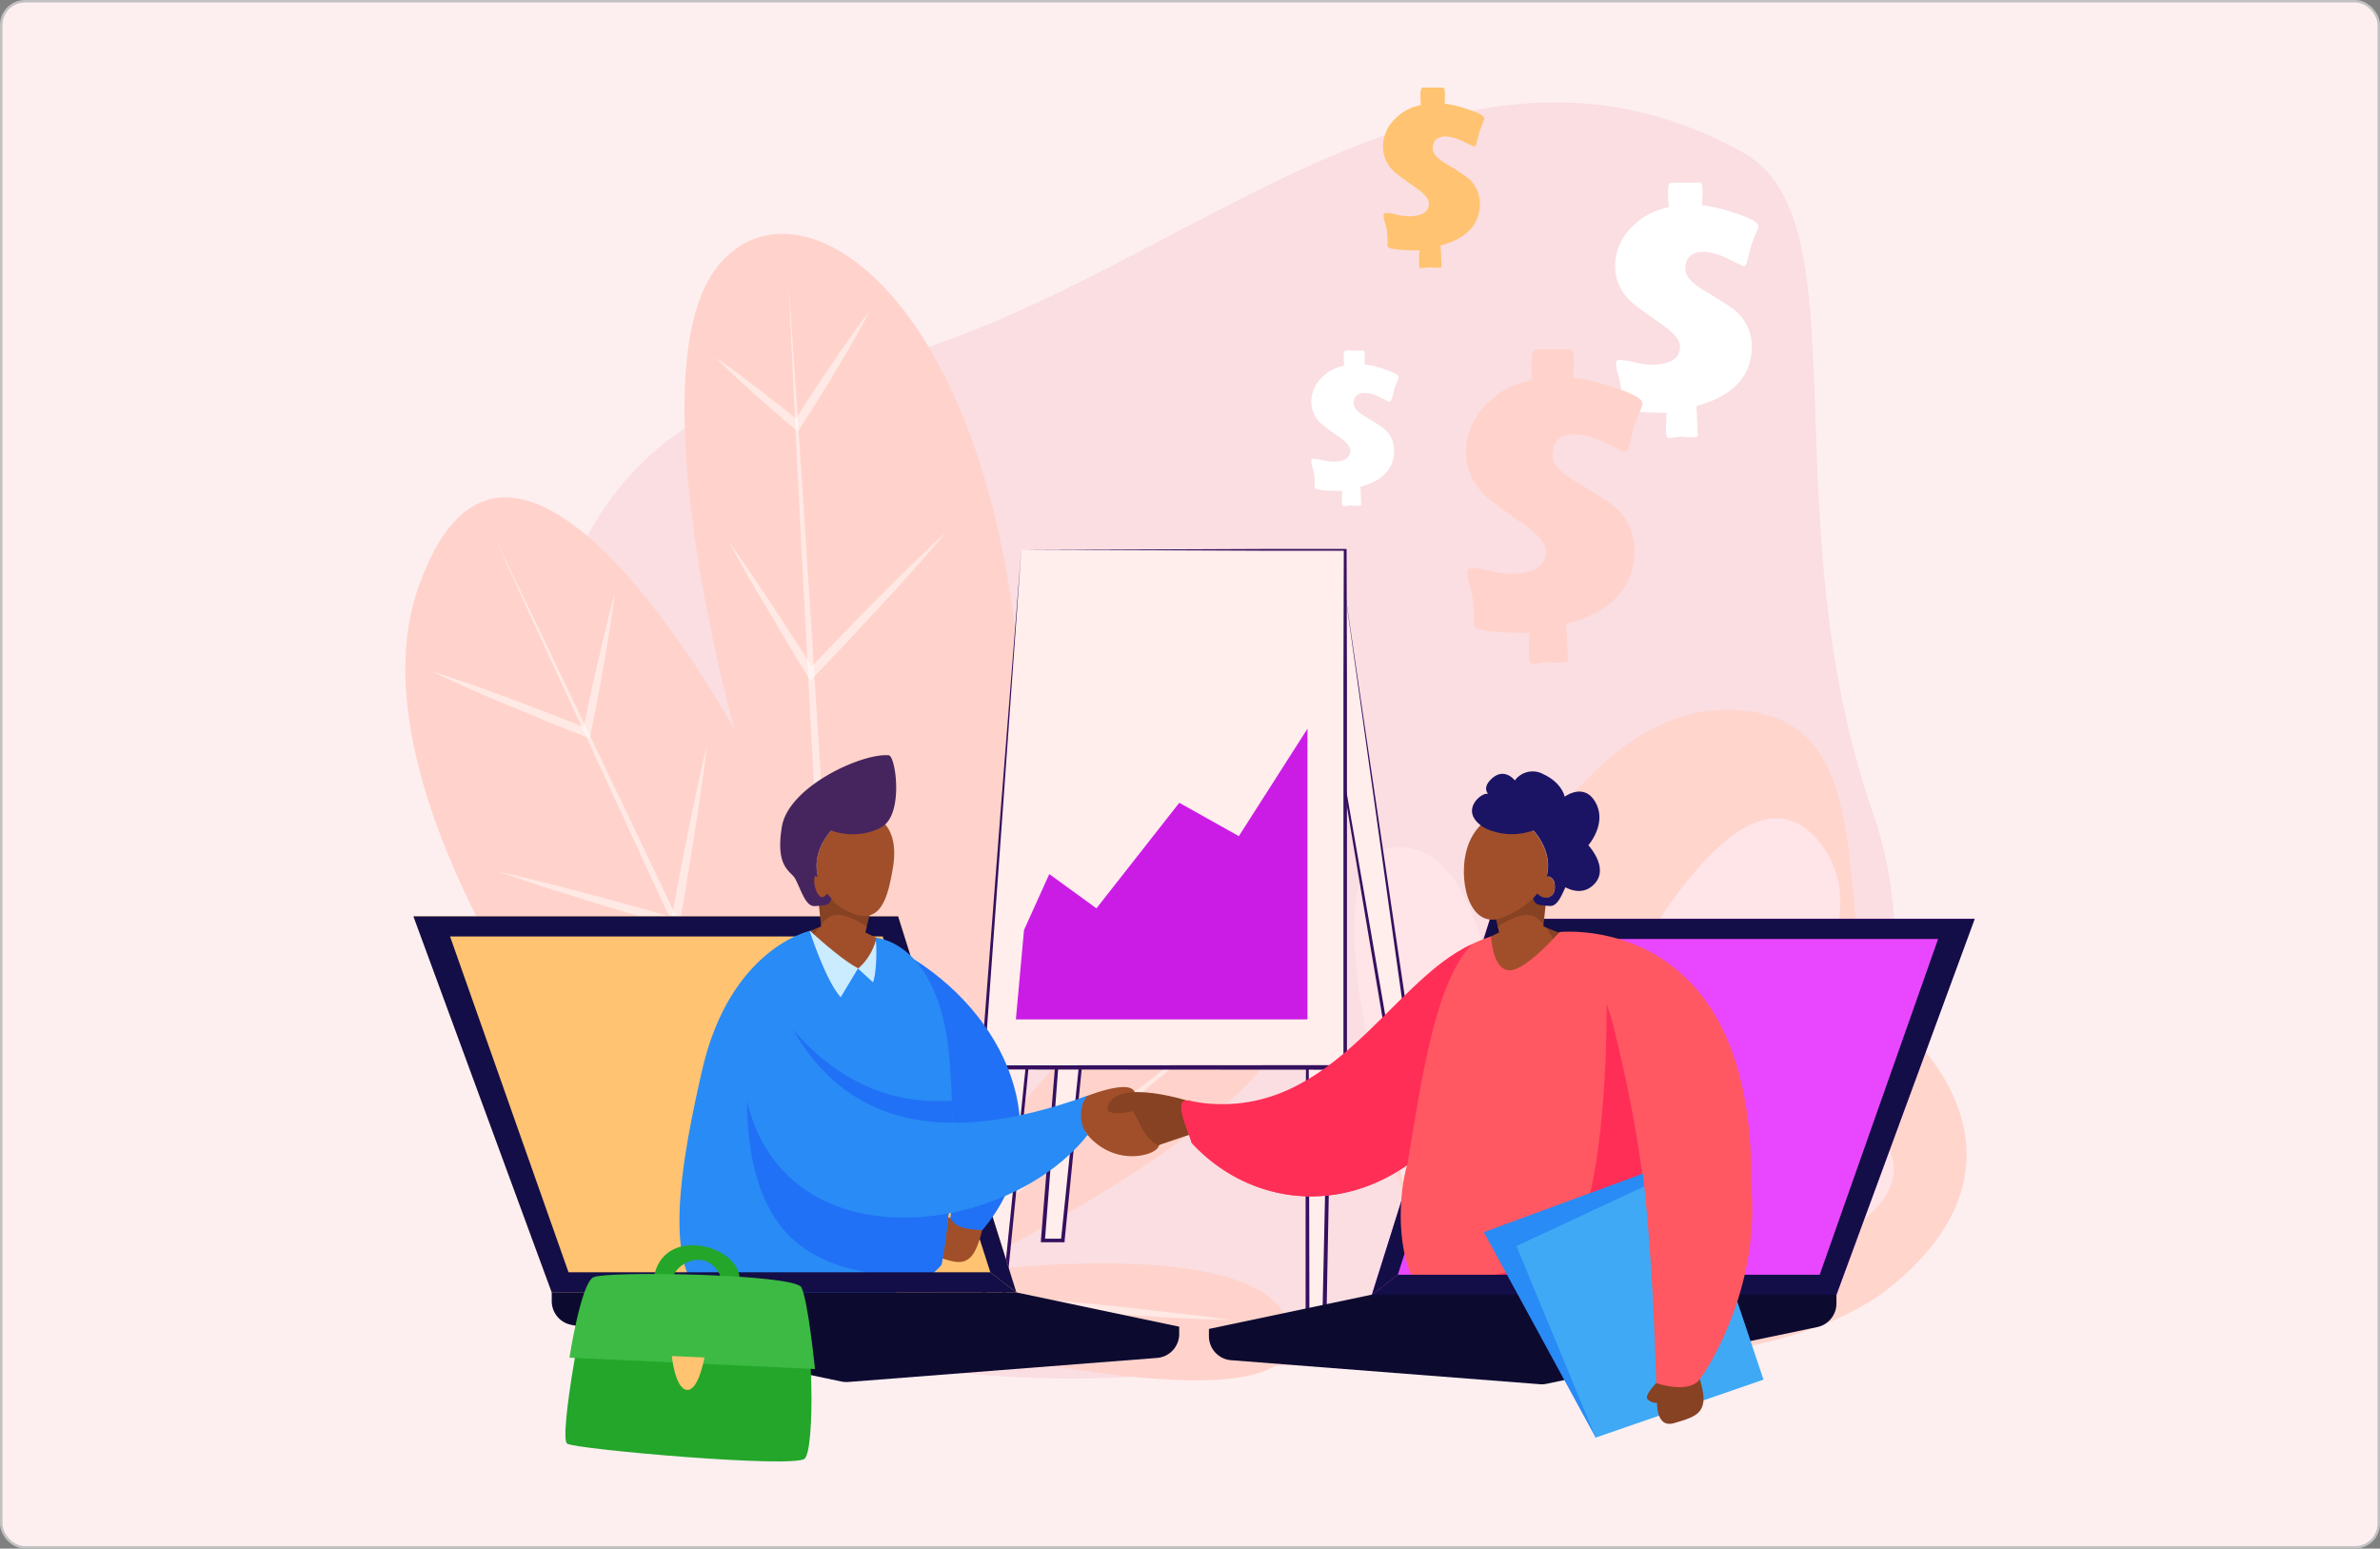 <svg id="bfbd796e-ece2-4238-8d13-4972708dc332" data-name="Layer 1" xmlns="http://www.w3.org/2000/svg" viewBox="0 0 478 311"><rect x="0" y="0" width="478" height="311" fill="#808080" stroke="none"/><rect x="0.25" y="0.25" width="477.5" height="310.5" rx="4.75" style="fill:#fdeff0;stroke:#c2c1c1;stroke-miterlimit:10;stroke-width:0.5px"/><path d="M261.62,275.16c-20.71-.2-146.2,25.78-154.92-79.93S144,80.77,171.32,74.9C234,61.44,287.92-3,350.11,31.66c24.42,13.61,5.17,72.47,26.08,132.67,15.3,44.07-12.89,90.92-31.73,102.07S261.62,275.16,261.62,275.16Z" transform="translate(0 -1)" style="fill:#fadee2"/><path d="M159.17,269.09c-10-6.3-93.91-98.07-75-150.58s63.34,29,63.34,29-20.14-71.91-3.41-93,59.29,8,61.58,97.52-8,123-8,123S179.74,282,159.17,269.09Z" transform="translate(0 -1)" style="fill:#ffd3cb"/><g style="opacity:0.5"><path d="M99,108.21q9.12,18.81,18.12,37.66l9,18.85,9,18.87,9,18.87L153,221.35l8.93,18.89,8.9,18.9-1.64.42q-1.5-25.23-2.91-50.45l-1.41-25.23-1.39-25.24-1.35-25.23-1.31-25.24c-.85-16.82-1.7-33.65-2.46-50.48q1.78,25.22,3.38,50.43l1.61,25.22,1.58,25.22,1.53,25.22L168,209q1.49,25.22,2.94,50.45l.25,4.46-1.89-4L160.41,241l-8.83-19-8.83-18.93-8.8-19-8.78-19-8.76-19Q107.68,127.23,99,108.21Z" transform="translate(0 -1)" style="fill:#fff"/></g><g style="opacity:0.5"><path d="M123.48,120.12c-.3,2.37-.66,4.73-1,7.09-.18,1.18-.39,2.36-.58,3.54s-.39,2.35-.6,3.53c-.41,2.35-.83,4.7-1.28,7s-.89,4.69-1.36,7l-.2,1-1-.38-3.89-1.54c-1.3-.51-2.59-1-3.88-1.56-2.59-1.05-5.17-2.11-7.73-3.2L98.11,141l-3.84-1.68c-2.54-1.14-5.09-2.28-7.61-3.5,2.67.83,5.31,1.74,8,2.65l3.94,1.4c1.32.48,2.63,1,3.94,1.44l7.82,3,3.9,1.51,3.89,1.55L117,148c.49-2.33,1-4.67,1.49-7s1-4.66,1.58-7c.27-1.17.54-2.33.82-3.49s.56-2.32.85-3.48C122.25,124.73,122.84,122.42,123.48,120.12Z" transform="translate(0 -1)" style="fill:#fff"/></g><g style="opacity:0.5"><path d="M142,150.47c-.34,3-.76,6-1.18,9s-.87,6-1.34,9-1,6-1.45,9-1,6-1.55,9l-.17,1-.94-.27L131,185.8l-4.44-1.32-4.44-1.34-2.21-.68-2.22-.69-4.42-1.39L108.82,179c-2.94-1-5.88-1.94-8.79-3,3,.67,6,1.42,9,2.16l4.49,1.15c1.5.38,3,.78,4.49,1.18l2.24.59,2.23.61,4.47,1.23,4.46,1.25,4.46,1.28-1.11.69c.54-3,1.08-6,1.65-8.94s1.13-5.95,1.74-8.92,1.22-5.93,1.85-8.9S141.32,153.42,142,150.47Z" transform="translate(0 -1)" style="fill:#fff"/></g><g style="opacity:0.5"><path d="M174.69,63.4c-1,2-2.16,4-3.27,6s-2.28,3.94-3.44,5.89-2.35,3.89-3.56,5.81-2.43,3.84-3.66,5.75l-.54.84-.74-.64-2-1.72-2-1.73c-1.33-1.16-2.67-2.33-4-3.51s-2.63-2.38-3.93-3.59-2.59-2.43-3.85-3.69c1.48,1,2.91,2,4.34,3.09s2.85,2.12,4.26,3.2,2.8,2.18,4.19,3.28L158.57,84l2.06,1.68-1.28.2c1.21-1.92,2.43-3.84,3.67-5.74s2.5-3.8,3.77-5.68,2.57-3.75,3.89-5.6S173.28,65.2,174.69,63.4Z" transform="translate(0 -1)" style="fill:#fff"/></g><g style="opacity:0.5"><path d="M190.09,107.79c-2.11,2.52-4.28,5-6.45,7.44l-3.29,3.67L177,122.54l-3.34,3.61q-1.66,1.81-3.36,3.6c-2.24,2.39-4.51,4.76-6.78,7.13l-.78.82-.59-1-2.05-3.34-2-3.35-2-3.35-2-3.38c-.67-1.12-1.33-2.25-2-3.38s-1.32-2.26-2-3.4c-1.3-2.27-2.59-4.55-3.83-6.86,1.53,2.13,3,4.29,4.49,6.45.74,1.07,1.46,2.16,2.19,3.25s1.46,2.17,2.18,3.26l2.15,3.28,2.13,3.29,2.13,3.3,2.1,3.31-1.37-.14q3.39-3.57,6.8-7.11,1.71-1.77,3.44-3.53l3.45-3.51,3.48-3.48c1.16-1.16,2.34-2.31,3.51-3.46C185.32,112.3,187.67,110,190.09,107.79Z" transform="translate(0 -1)" style="fill:#fff"/></g><path d="M280.39,236.53S305.47,134.89,353,144.14c27,5.26,12.94,49.48,27,61.3s25.1,33.2,0,53.77-85.19,15.06-85.19,15.06Z" transform="translate(0 -1)" style="fill:#ffd5cc"/><path d="M304.77,270.22s81-14.58,75.31-36.6-73.82,24.63-73.82,24.63,82.16-58.64,59.36-87.88-63.14,78-63.14,78,4.07-77.58-21.68-77.26,12.95,103.65,12.95,103.65Z" transform="translate(0 -1)" style="fill:#ffe4e8"/><path d="M173.12,256.58s6-70,25.2-66.94-15.13,64.73-15.13,64.73,43.4-74.51,70.06-57.42-61.36,59.85-61.36,59.85,65.67-9.57,67.43,12.36-89.19-2.86-89.19-2.86Z" transform="translate(0 -1)" style="fill:#ffd3cb"/><g style="opacity:0.5"><path d="M247.87,205c-5.82,4.91-11.69,9.75-17.58,14.58s-11.79,9.63-17.7,14.42-11.85,9.55-17.81,14.29l-8.92,7.11-9,7.09-2.09,1.66.75-2.57c1.51-5.17,3.06-10.33,4.6-15.5l1.16-3.87,1.17-3.87,2.34-7.74,2.37-7.73,1.19-3.86,1.2-3.86q2.4-7.72,4.88-15.42-2,7.83-4.17,15.63l-1.06,3.9-1.07,3.89L186,231l-2.18,7.78-1.09,3.9-1.1,3.88c-1.48,5.19-2.94,10.38-4.45,15.55l-1.35-.9,8.93-7.13,8.94-7.08q8.94-7.11,18-14.12l18-14C235.73,214.15,241.77,209.52,247.87,205Z" transform="translate(0 -1)" style="fill:#fff"/></g><g style="opacity:0.5"><path d="M247.22,266.12c-5.79-.13-11.57-.44-17.34-.81s-11.53-.8-17.29-1.3-11.51-1.06-17.26-1.69-11.49-1.31-17.22-2.17c5.79.13,11.57.44,17.34.81s11.53.8,17.29,1.3S224.25,263.32,230,264,241.49,265.26,247.22,266.12Z" transform="translate(0 -1)" style="fill:#fff"/></g><polygon points="217.27 150.88 209.47 249.14 213.46 249.14 222.89 155.96 217.27 150.88" style="fill:#ffeeec"/><path d="M217.27,151.88l-3.66,49.31c-.6,8.19-1.23,16.34-1.86,24.5l-1.89,24.48-.39-.41h4l-.39.35,4.79-46.58,2.46-23.29,1.24-11.64,1.25-11.6v.06l-2.77-2.56Zm0,0,2.81,2.51,2.85,2.52h0l-1.1,11.66-1.11,11.66-2.26,23.3-4.64,46.6v.35h-4.76v-.42l2-24.65q1-12.32,2-24.62Z" transform="translate(0 -1)" style="fill:#35105f"/><polygon points="205.12 165.38 197.33 263.65 201.31 263.65 210.74 170.46 205.12 165.38" style="fill:#ffeeec"/><path d="M205.12,166.39l-3.66,49.3c-.6,8.19-1.23,16.34-1.85,24.51l-1.9,24.48-.38-.42h4l-.38.35L205.71,218l2.46-23.28,1.25-11.65,1.25-11.64v.06L207.93,169Zm0,0,2.82,2.5,2.85,2.52h0l-1.1,11.65-1.11,11.66L206.32,218l-4.64,46.6V265h-4.76v-.41l2-24.65q1-12.33,2.05-24.63Z" transform="translate(0 -1)" style="fill:#35105f"/><polygon points="262.59 163.39 262.59 263.65 266.04 263.65 268.03 165.38 262.59 163.39" style="fill:#ffeeec"/><path d="M262.59,164.39l.26,50.26c0,8.36.07,16.68.08,25l.05,25-.39-.39H266l-.39.38,1.07-49.13.6-24.56.66-24.57v.05Zm0,0,5.46,2h0L267.74,191l-.39,24.57-.92,49.13v.3h-4.21V239.47c0-8.37,0-16.76.08-25.12Z" transform="translate(0 -1)" style="fill:#35105f"/><polygon points="269.66 115.69 288.88 249.14 285.62 249.14 264.77 127.13 269.66 115.69" style="fill:#ffeeec"/><path d="M269.66,116.69l4.88,33.19,4.94,33.33q2.49,16.66,4.92,33.42l4.86,33.46.07.44h-4l-.06-.32-10.35-61-5.12-30.52c-1.71-10.17-3.38-20.35-5.07-30.52v0l2.5-5.73C268,120.48,268.85,118.58,269.66,116.69Zm0,0c-.82,1.92-1.63,3.85-2.42,5.76l-2.4,5.71h0c1.78,10.16,3.59,20.31,5.35,30.48l5.31,30.48,10.49,61-.38-.33h3.26l-.38.44L283.74,217q-2.36-16.65-4.69-33.3l-4.67-33.4Z" transform="translate(0 -1)" style="fill:#35105f"/><polygon points="205.12 110.45 197.33 214.33 270.21 214.33 270.21 110.45 205.12 110.45" style="fill:#ffeeec"/><path d="M205.12,111.45l-3.7,52-3.76,51.87-.33-.36,72.88-.05-.39.38V137.35l.07-26,.25.25H253.9l-16.25-.07Zm0,0,32.49-.13,16.29-.07h16.55v.25l.07,26v78.33h-.38l-72.88-.05H197v-.36l4-52Z" transform="translate(0 -1)" style="fill:#35105f"/><polygon points="204.03 204.73 262.59 204.73 262.59 146.35 248.81 167.92 236.85 161.22 220.21 182.42 210.74 175.54 205.66 186.78 204.03 204.73" style="fill:#cb1ce6"/><polygon points="204.13 259.55 110.81 259.55 83.08 184 180.38 184 204.13 259.55" style="fill:#ffc371"/><polygon points="180.38 184.04 204.13 259.55 198.9 255.51 177.29 188.07 90.39 188.07 114.85 257.41 110.81 259.55 83.03 184.04 180.38 184.04" style="fill:#130e47"/><polygon points="275.52 260.04 368.83 260.04 396.56 184.49 299.26 184.49 275.52 260.04" style="fill:#e847ff"/><polygon points="299.26 184.53 275.52 260.04 280.74 256 302.35 188.57 389.25 188.57 364.8 257.9 368.83 260.04 396.61 184.53 299.26 184.53" style="fill:#130e47"/><polygon points="299.67 181.54 301.12 187.24 292.67 191.48 304.36 198.59 315.58 194.33 313.26 187.36 309.97 186.06 311.04 175.87 302.87 176.96 299.67 181.54" style="fill:#874223"/><path d="M308.15,185.05c-2.16-1.06-5.46.85-7.35,2l.32,1.23L297.61,190l3.7,7.73,2.94,1.79,10-4.89a32.73,32.73,0,0,0-3.73-7.34l-.57-.23v-.43A6.06,6.06,0,0,0,308.15,185.05Z" transform="translate(0 -1)" style="fill:#a14f2a"/><path d="M294.05,174.8c.53-8,6.32-11.59,10.37-9.75,3.31,1.5,7.61,6.66,6.19,11.94a1.65,1.65,0,0,1,1.6,1.67c.35,2.65-1.7,2.92-2.66,2.45a2.46,2.46,0,0,1-.8-.63,18,18,0,0,1-6.45,4.58C296.22,187.86,293.66,180.83,294.05,174.8Z" transform="translate(0 -1)" style="fill:#a14f2a"/><polygon points="175.22 181.54 173.77 187.24 182.22 191.48 170.53 198.59 159.31 194.33 161.63 187.36 164.92 186.06 163.85 175.87 172.02 176.96 175.22 181.54" style="fill:#874223"/><path d="M166.74,185.05c2.16-1.06,5.46.85,7.34,2l-.31,1.23,3.51,1.76-3.7,7.73-2.94,1.79-10-4.89a33.12,33.12,0,0,1,3.72-7.34l.58-.23v-.43A6.19,6.19,0,0,1,166.74,185.05Z" transform="translate(0 -1)" style="fill:#a14f2a"/><path d="M179.33,175.31c1.66-9.76-4.81-12.1-8.86-10.26-3.31,1.5-7.61,6.66-6.19,11.94a1.53,1.53,0,0,0-1.6,1.47.67.67,0,0,0,0,.2c0,1.22,1.7,2.92,2.66,2.45a2.72,2.72,0,0,0,.8-.63,9.86,9.86,0,0,0,4.67,3.76C176.89,187,178.31,181.27,179.33,175.31Z" transform="translate(0 -1)" style="fill:#a14f2a"/><path d="M177.55,166.76a6.06,6.06,0,0,1-1.44.83,12.65,12.65,0,0,1-9.16.2c-2.09,2.36-3.6,5.75-2.67,9.2-.71,0-.78,0-.73,1.23,0,1,.83,3.36,1.79,2.89a2.46,2.46,0,0,0,.8-.63,9.59,9.59,0,0,0,.81.88h0a1.41,1.41,0,0,1-1.18,1.39,17.53,17.53,0,0,1-2.17.22c-1.8.06-2.63-3.06-3.86-5.44-.86-1.66-4.08-2.16-2.71-10.5,1.33-8.09,16.14-14.83,21.47-14.35C179.86,152.8,181.41,163.78,177.55,166.76Z" transform="translate(0 -1)" style="fill:#46255f"/><path d="M313.22,188.18s-6.85,7.89-10.17,7.68-3.58-6.79-3.58-6.79c-22.26,7.1-29.22,41.05-60.88,32.85a24,24,0,0,0,.73,8.61c10.73,11.66,28.34,14.84,43.28,4.46-2.47,8.85-1.86,24.71,6.44,28.24,7.78,6.74,36.54,2.28,42.45-2.6l1.15,18.17c2.28,1,7.26.41,8.09-2.29,0,0,10.91-13,11-38.61C351.94,183.93,313.22,188.18,313.22,188.18Z" transform="translate(0 -1)" style="fill:#ff5862"/><path d="M331.6,260.53c-.2-15.86-2.47-34.49-8.93-58.75,0,0,.42,28-4.57,43.59-3.69,11.55-23.84,13.05-34,13.05a10.48,10.48,0,0,0,4.94,4.81c7.78,6.74,36.54,2.28,42.45-2.6v.09Z" transform="translate(0 -1)" style="fill:#ff2e57"/><path d="M216.49,221.84S227.55,217,228,220.72c.25,1.94.54,3.91.54,3.91l4,5a1.65,1.65,0,0,1-.42,2.3L232,232c-1.47,1.17-7,2.46-11.77-1.33a12.54,12.54,0,0,1-2.62-2.82C216.25,226.48,216.26,224.23,216.49,221.84Z" transform="translate(0 -1)" style="fill:#a14f2a"/><path d="M239.42,222.32s-15.11-5-16.92.82c-.77,2.48,5.05,1,5.05,1,1.25,2.08,2.27,5.49,5,6.89l6.89-2.33Z" transform="translate(0 -1)" style="fill:#874223"/><path d="M295.61,190.63c-16.92,7.65-28.68,36.93-57,31.44-3.21-.63,0,6.08.74,8.46,10.73,11.66,28.34,14.84,43.28,4.46,2.91-17.43,5.61-36.74,13-44.36Z" transform="translate(0 -1)" style="fill:#ff2e57"/><path d="M190.75,245.49s-3.93.69-3.78,1.72a2.21,2.21,0,0,0,1.05,1.52s-2.73,3.71.48,4.76,4.87,1.48,6.41,0,2.39-5.69,2.39-5.69A7.81,7.81,0,0,1,190.75,245.49Z" transform="translate(0 -1)" style="fill:#a14f2a"/><path d="M183.65,193.7c19.86,12.65,28.79,36.52,13.63,54.37-2.65-.23-5.39-.3-6.43-2.49,3.32-17.23-3.07-36-11.21-46.08Z" transform="translate(0 -1)" style="fill:#2071f5"/><path d="M162.68,187.94s7.51,9.17,10.21,7.3,3.08-5.89,3.08-5.89,12.9.7,14.77,24.78-1.66,40.9-1.66,40.9c-6.85,7.89-31.24,11.73-46.19,7.78-8.49-5.27-8-20.42-1.87-46.92C146.68,191.33,162.68,187.94,162.68,187.94Z" transform="translate(0 -1)" style="fill:#298bf5"/><path d="M189.08,255s2.77-13.2,2.1-32.95c-11.44.73-22.2-3.1-31.87-14.21l-7.91-1.32s-6.22,30.73,7.89,43.39c7.43,6.67,18.66,7.69,27.63,7.17A17,17,0,0,0,189.08,255Z" transform="translate(0 -1)" style="fill:#2071f5"/><polygon points="113.9 255.51 198.9 255.51 204.13 259.55 110.81 259.55 113.9 255.51" style="fill:#130e47"/><path d="M110.81,260.54v1.78a4.85,4.85,0,0,0,3.85,4.73L169,278.45a5.24,5.24,0,0,0,1.37.09l62-4.83a4.82,4.82,0,0,0,4.46-4.82v-1.46l-32.77-6.89Z" transform="translate(0 -1)" style="fill:#0d0a30"/><path d="M149.54,201.78c-7.69,54.8,50,51.07,68.92,27.13-1.61-1.56-2-5.85,0-7.87-30.28,10.9-53.36,6.66-63.94-23.83Z" transform="translate(0 -1)" style="fill:#298bf5"/><path d="M148.45,258.89c1.57-7.14-14.45-12.34-17-2,0,2,2.6.14,3.51,2-.59-3.91,7.81-8.59,10.29-.18Z" transform="translate(0 -1)" style="fill:#23a62a"/><path d="M160.5,260.48c-1-2.4-39.77-4.09-41.36-2.27s-7,31.59-5.23,32.72,45.68,5,47.72,3S163.48,267.86,160.5,260.48Z" transform="translate(0 -1)" style="fill:#23a62a"/><path d="M163.68,275.94l-49.31-2.28s2.27-14.77,4.77-16.13,40.45-.68,41.81,2S163.68,275.94,163.68,275.94Z" transform="translate(0 -1)" style="fill:#3cba43"/><path d="M141.48,273.62s-1.18,6.81-3.55,6.51-3-6.8-3-6.8Z" transform="translate(0 -1)" style="fill:#ffc371"/><path d="M172.34,195.46l-3.5,5.82c-3.1-3.48-6.22-13.32-6.22-13.32h.1S168.65,193.54,172.34,195.46Z" transform="translate(0 -1)" style="fill:#cbebff"/><path d="M175.88,189.94a11.75,11.75,0,0,1-3.54,5.59l3,2.75C176.25,195.74,176,189.72,175.88,189.94Z" transform="translate(0 -1)" style="fill:#cbebff"/><path d="M319,170.75s3.76-4.25,1.5-8.5-6.25-1.25-6.25-1.25-.5-2.76-4.26-4.51a4.43,4.43,0,0,0-5.75,1.25s-2.25-3-5,0c-1,1.09-.9,2-.39,2.67h-.35c-1.37.12-5,3.34-1.13,6.32a6.06,6.06,0,0,0,1.44.83,12.65,12.65,0,0,0,9.16.2c2.09,2.36,3.6,5.75,2.67,9.2a1.65,1.65,0,0,1,1.6,1.67c.35,2.65-1.7,2.92-2.66,2.45a2.46,2.46,0,0,1-.8-.63c-.24.29-.52.59-.81.88a1.41,1.41,0,0,0,1.18,1.39,17.53,17.53,0,0,0,2.17.22c1.39.05,2.2-1.8,3.07-3.75,1.4.73,3.86,1.47,5.87-.71C323.24,175.26,319,170.75,319,170.75Z" transform="translate(0 -1)" style="fill:#1b1464"/><polygon points="365.75 256 280.74 256 275.52 260.04 368.83 260.04 365.75 256" style="fill:#130e47"/><path d="M368.83,261v1.77a4.84,4.84,0,0,1-3.84,4.74L310.62,278.9a4.44,4.44,0,0,1-1.36.09l-62-4.82a4.84,4.84,0,0,1-4.46-4.82v-1.46L275.52,261Z" transform="translate(0 -1)" style="fill:#0d0a30"/><polygon points="334.95 233.86 298.01 247.45 320.47 288.71 337.32 238.13 334.95 233.86" style="fill:#298bf5"/><polygon points="339.7 233.86 304.56 250.24 320.47 288.71 354.18 277.07 339.7 233.86" style="fill:#3fa9f5"/><path d="M333.29,278.07s-3.17,3.08-2.4,3.93a2.49,2.49,0,0,0,1.92.74s-.21,5.11,3.39,4.07,5.39-1.67,5.86-4-1.34-6.7-1.34-6.7A8.72,8.72,0,0,1,333.29,278.07Z" transform="translate(0 -1)" style="fill:#874223"/><path d="M321.24,199c8.32,19.51,10.44,48.73,11.4,79.77,0,0,6.36,2.19,8.62-.63s12.2-19.08,10.47-38.85S321.24,199,321.24,199Z" transform="translate(0 -1)" style="fill:#ff5862"/><path d="M350.1,54.44l-3-1.43a12.18,12.18,0,0,0-4.89-1.43c-2.49,0-3.73,1.16-3.73,3.46q0,2,3.46,4.1c3.69,2.24,5.84,3.62,6.43,4.13a9.33,9.33,0,0,1,3.46,7.26q0,9-11.12,12c.18,3.53.27,5.49.27,5.86s-.25.36-.74.4a6.84,6.84,0,0,1-1.43,0l-1-.1a9,9,0,0,0-1.27.12,8.54,8.54,0,0,1-1.23.12,1.44,1.44,0,0,1-.5-.1,3.92,3.92,0,0,1-.2-1.63c0-.72,0-1.81.13-3.3q-8.92,0-9.06-1.23a2.29,2.29,0,0,1,0-.64v-.66a26.34,26.34,0,0,0-.23-3.2,16.87,16.87,0,0,0-.5-2.1,8.38,8.38,0,0,1-.4-2.1c0-.46.25-.7.76-.7a15.4,15.4,0,0,1,2.95.49,16.43,16.43,0,0,0,3.28.48q5.86,0,5.86-3.63,0-1.9-3.36-4.26-5.49-3.84-6.29-4.63a9.7,9.7,0,0,1-3.37-7.17,11,11,0,0,1,3.23-7.82,13.73,13.73,0,0,1,7.53-4.1c0,.2,0-.33-.1-1.6a16.6,16.6,0,0,1,0-2.23c.09-.75.3-1.13.64-1.13h5.72c.27,0,.44.33.5,1a11.13,11.13,0,0,1,0,2c0,1.18-.07,1.69-.07,1.53a30.91,30.91,0,0,1,6.3,1.5c3.3,1,5,1.94,5,2.7a3.7,3.7,0,0,1-.2.86c-.31.67-.72,1.69-1.23,3.07q-.24,1.13-.84,3.33C350.75,54.19,350.48,54.44,350.1,54.44Z" transform="translate(0 -1)" style="fill:#fff"/><path d="M279,81.66l-1.85-.87a7.19,7.19,0,0,0-3-.88c-1.51,0-2.27.71-2.27,2.11,0,.8.7,1.63,2.11,2.5,2.25,1.37,3.55,2.2,3.92,2.52A5.69,5.69,0,0,1,280,91.46q0,5.48-6.78,7.3c.11,2.16.16,3.35.16,3.58s-.15.21-.45.24a4.22,4.22,0,0,1-.87,0l-.63-.06a6.48,6.48,0,0,0-.77.07,6.34,6.34,0,0,1-.75.07.77.77,0,0,1-.3-.06,2.42,2.42,0,0,1-.12-1c0-.44,0-1.11.08-2q-5.44,0-5.52-.75a1.27,1.27,0,0,1,0-.39v-.41a17.89,17.89,0,0,0-.14-1.94,11.36,11.36,0,0,0-.31-1.28,5.66,5.66,0,0,1-.24-1.28c0-.28.15-.43.46-.43a9.15,9.15,0,0,1,1.8.3,10.49,10.49,0,0,0,2,.29c2.38,0,3.57-.74,3.57-2.21,0-.77-.68-1.64-2-2.6a42.41,42.41,0,0,1-3.83-2.82,5.88,5.88,0,0,1-2-4.36,6.7,6.7,0,0,1,2-4.77,8.37,8.37,0,0,1,4.59-2.49c0,.12,0-.21-.06-1a7.72,7.72,0,0,1,0-1.36q.08-.69.39-.69h3.49c.16,0,.26.2.3.61a6.42,6.42,0,0,1,0,1.24v.93a19.41,19.41,0,0,1,3.83.91q3,1,3,1.65a2.4,2.4,0,0,1-.12.53q-.28.6-.75,1.86c-.1.46-.27,1.14-.51,2C279.34,81.5,279.18,81.66,279,81.66Z" transform="translate(0 -1)" style="fill:#fff"/><path d="M326.15,91.73s-1.27-.59-3.73-1.77a15,15,0,0,0-6-1.76c-3.07,0-4.61,1.42-4.6,4.27,0,1.61,1.42,3.3,4.27,5q6.81,4.14,7.92,5.08a11.55,11.55,0,0,1,4.27,9q0,11.09-13.71,14.78.33,6.52.33,7.22c0,.28-.3.44-.91.5a10.34,10.34,0,0,1-1.76,0L311,134a10.3,10.3,0,0,0-1.56.15,12.81,12.81,0,0,1-1.52.14,1.67,1.67,0,0,1-.62-.12,4.84,4.84,0,0,1-.24-2c0-.88.05-2.24.16-4.07q-11,0-11.16-1.52a2.55,2.55,0,0,1,0-.78V125a32.48,32.48,0,0,0-.29-3.94,21,21,0,0,0-.61-2.58,10.42,10.42,0,0,1-.5-2.59c0-.57.32-.86.95-.86a19.36,19.36,0,0,1,3.63.59,19.33,19.33,0,0,0,4,.6q7.23,0,7.23-4.48c0-1.55-1.39-3.31-4.15-5.25q-6.76-4.72-7.76-5.7a12,12,0,0,1-4.14-8.83,13.52,13.52,0,0,1,4-9.64,16.92,16.92,0,0,1,9.28-5,28.63,28.63,0,0,1-.09-4.72c.11-.93.37-1.4.78-1.4h7.06c.33,0,.54.41.62,1.23a15,15,0,0,1,0,2.51c-.06,1.45-.08,2.08-.08,1.88a39.14,39.14,0,0,1,7.76,1.85c4.07,1.29,6.1,2.4,6.11,3.33a4.31,4.31,0,0,1-.25,1.06c-.38.82-.88,2.08-1.51,3.78-.2.93-.54,2.3-1,4.1A.91.91,0,0,1,326.15,91.73Z" transform="translate(0 -1)" style="fill:#ffd3cb"/><path d="M296,30.41l-2.14-1a8.47,8.47,0,0,0-3.47-1c-1.76,0-2.64.82-2.64,2.45,0,.93.82,1.9,2.45,2.9a53.73,53.73,0,0,1,4.55,2.93,6.58,6.58,0,0,1,2.46,5.14q0,6.36-7.88,8.48c.13,2.5.19,3.89.19,4.15s-.17.26-.52.29a5.57,5.57,0,0,1-1,0l-.73-.07a5.47,5.47,0,0,0-.9.08,8.52,8.52,0,0,1-.87.08.89.89,0,0,1-.36-.07,2.8,2.8,0,0,1-.14-1.15,23.09,23.09,0,0,1,.1-2.34q-6.32,0-6.42-.87a1.7,1.7,0,0,1,0-.45v-.47a18.93,18.93,0,0,0-.16-2.26,9.79,9.79,0,0,0-.36-1.49,5.78,5.78,0,0,1-.28-1.48c0-.34.18-.5.54-.5a11.25,11.25,0,0,1,2.09.34,10.74,10.74,0,0,0,2.32.34c2.77,0,4.15-.85,4.15-2.57,0-.89-.79-1.9-2.38-3-2.59-1.81-4.08-2.91-4.46-3.28a6.88,6.88,0,0,1-2.38-5.07A7.78,7.78,0,0,1,280.05,25a9.7,9.7,0,0,1,5.33-2.9,8.47,8.47,0,0,1-.07-1.13,10.42,10.42,0,0,1,0-1.58c.06-.54.21-.8.45-.8h4.05c.19,0,.31.23.36.7a8.66,8.66,0,0,1,0,1.44,5.39,5.39,0,0,1-.05,1.09,21.3,21.3,0,0,1,4.46,1.06c2.34.74,3.51,1.37,3.51,1.91a2.57,2.57,0,0,1-.14.61c-.22.47-.51,1.19-.87,2.17-.11.53-.31,1.32-.59,2.36C296.46,30.24,296.3,30.41,296,30.41Z" transform="translate(0 -1)" style="fill:#ffc371"/></svg>
